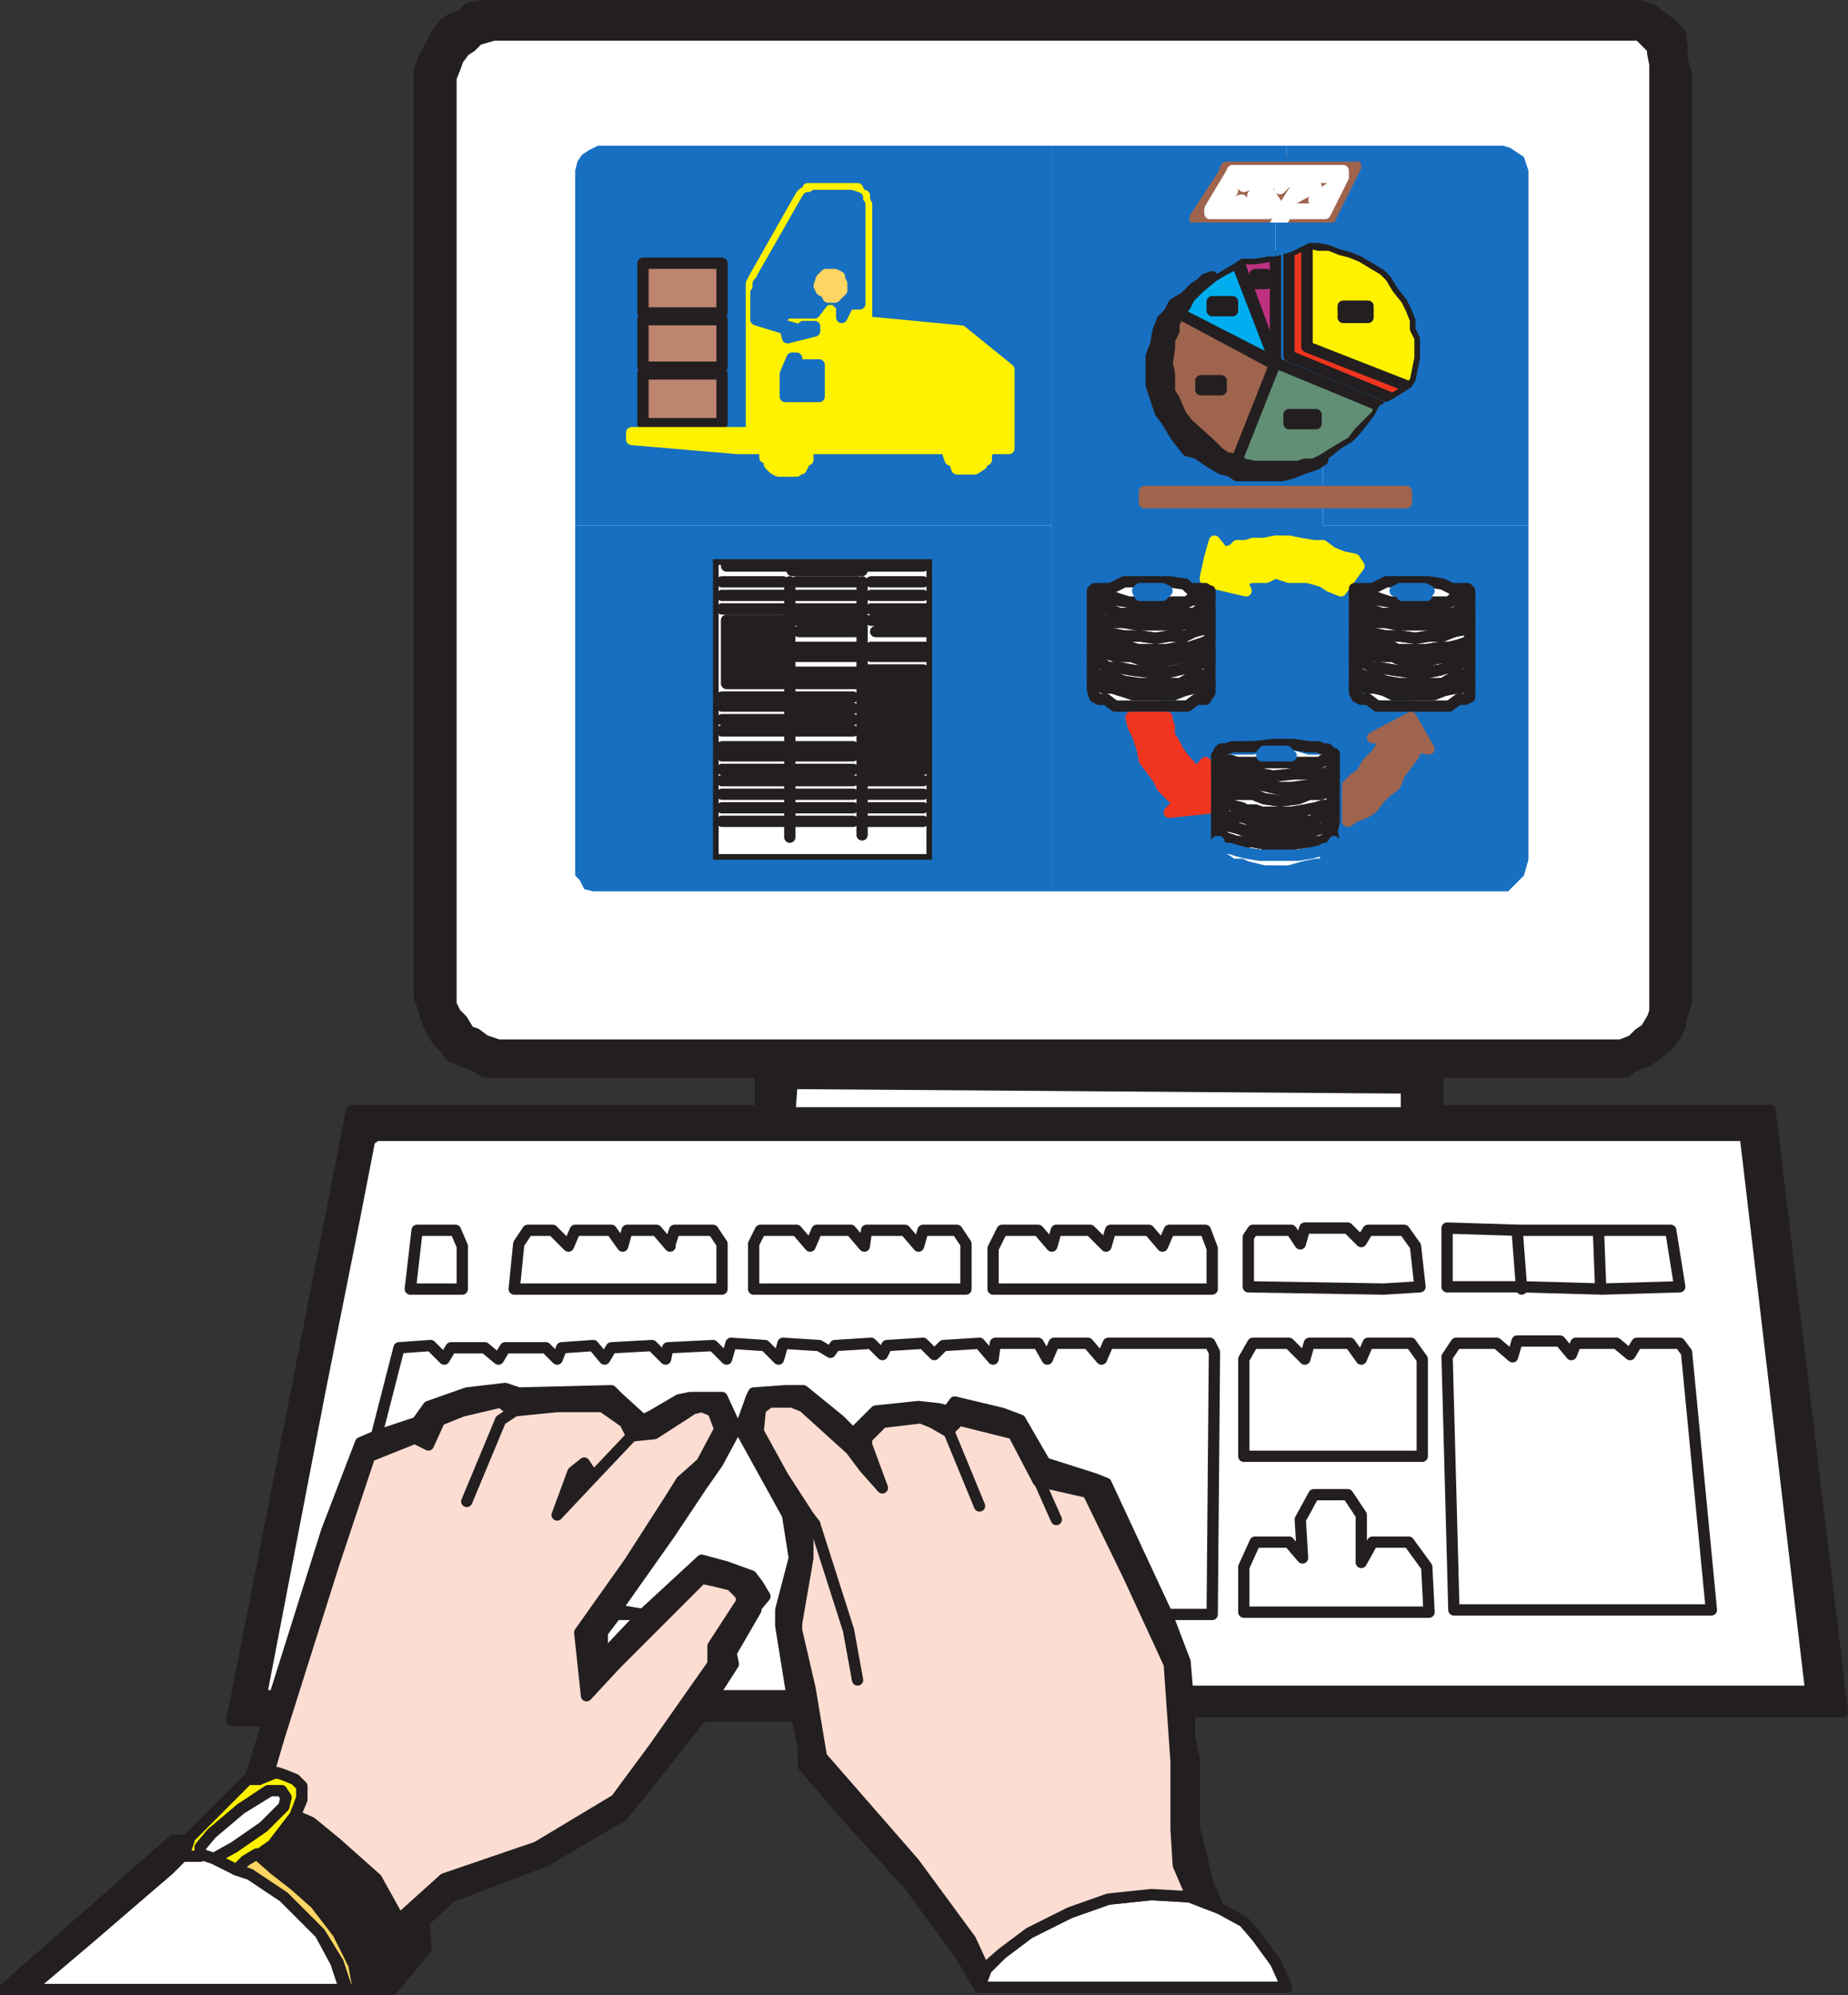 <svg xmlns="http://www.w3.org/2000/svg" width="613.6" height="662.25"><rect width="100%" height="100%" fill="#333333" stroke="none"/><path fill="#fff" fill-rule="evenodd" d="m327.489 653.625 5.25-5.25 9-6.75 13.5-6.75 12.75-4.5 14.25-1.5 12.75.75 9.75 3.75 8.25 4.5 4.5 5.25 6 8.25 3.75 8.25h-102l2.25-6"/><path fill="none" stroke="#231f20" stroke-linecap="round" stroke-linejoin="round" stroke-miterlimit="10" stroke-width="3.75" d="m327.489 653.625 5.25-5.25 9-6.75 13.5-6.75 12.75-4.5 14.25-1.5 12.75.75 9.75 3.75 8.25 4.5 4.5 5.25 6 8.25 3.75 8.25h-102zm0 0"/><path fill="#fff" fill-rule="evenodd" d="M66.489 615.375h-5.25l-5.25 5.25-27 23.25-19.5 16.5h105l-3-9-5.25-9.75-12-12-11.25-7.5-4.5-1.5-7.5-3.75-4.5-1.5"/><path fill="none" stroke="#231f20" stroke-linecap="round" stroke-linejoin="round" stroke-miterlimit="10" stroke-width="3.75" d="M66.489 615.375h-5.25l-5.25 5.25-27 23.25-19.5 16.5h105l-3-9-5.25-9.75-12-12-11.25-7.5-4.5-1.5-7.5-3.75zm0 0"/><path fill="#231f20" fill-rule="evenodd" d="m132.489 636.375-7.5-12.75-12.75-12-9-6.75-5.25-2.25-7.5 9-5.25 3.75 6 5.25 6.75 5.25 6.75 6 7.5 9.75 5.25 10.5.75 8.25h6.75l7.5-9 3-7.5-3-7.5"/><path fill="none" stroke="#231f20" stroke-linecap="round" stroke-linejoin="round" stroke-miterlimit="10" stroke-width="3.75" d="m132.489 636.375-7.5-12.75-12.75-12-9-6.75-5.25-2.25-7.5 9-5.25 3.75 6 5.25 6.75 5.25 6.75 6 7.5 9.75 5.25 10.5.75 8.25h6.75l7.5-9 3-7.5zm0 0"/><path fill="#fff200" fill-rule="evenodd" d="m78.489 620.625-7.5-3.75 6.75-3.75 9.75-6.75 6.75-6.75v-3l-.75-2.25h-4.5l-9 6-9.75 8.25-3.75 4.5v3h-6l1.5-5.25 20.25-20.25h3.75l3-1.5 3-.75 2.25.75 3.75 1.5 2.25 2.25v3.75l-2.25 6-7.5 9.75-5.25 3.75-6.75 4.5"/><path fill="none" stroke="#231f20" stroke-linecap="round" stroke-linejoin="round" stroke-miterlimit="10" stroke-width="3.75" d="m78.489 620.625-7.5-3.75 6.75-3.75 9.75-6.75 6.75-6.75v-3l-.75-2.25h-4.5l-9 6-9.75 8.25-3.75 4.5v3h-6l1.5-5.25 20.25-20.25h3.75l3-1.5 3-.75 2.25.75 3.75 1.5 2.25 2.25v3.75l-2.25 6-7.5 9.75-5.25 3.75zm0 0"/><path fill="#231f20" fill-rule="evenodd" d="M62.739 610.875h-5.25l-56.25 49.5h8.25l18.75-16.5 27.75-23.25 5.25-5.25 1.5-4.5"/><path fill="none" stroke="#231f20" stroke-linecap="round" stroke-linejoin="round" stroke-miterlimit="10" stroke-width="3.75" d="M62.739 610.875h-5.25l-56.25 49.5h8.25l18.75-16.5 27.75-23.25 5.25-5.25zm0 0"/><path fill="#231f20" fill-rule="evenodd" d="M88.989 571.125h-12l39.75-202.5h135.75l9.75.75h204l11.25-.75h110.25l24 199.5h-216.75l-.75-7.5v1.5h207l-21.75-185.25h-454.5l-2.25 1.5-5.25 27-11.25 56.25-19.5 101.25h4.5l-2.25 8.25"/><path fill="none" stroke="#231f20" stroke-linecap="round" stroke-linejoin="round" stroke-miterlimit="10" stroke-width="3.75" d="M88.989 571.125h-12l39.75-202.5h135.75l9.75.75h204l11.25-.75h110.25l24 199.5h-216.75l-.75-7.5v1.5h207l-21.75-185.25h-454.5l-2.25 1.5-5.25 27-11.25 56.25-19.5 101.25h4.5zm0 0"/><path fill="#231f20" fill-rule="evenodd" d="M252.489 368.625v-12.75h-91.5l-3.75-2.25-7.5-3-2.25-3-2.25-2.25-2.25-3.75-1.5-3.75-.75-3-1.5-3.75v-307.5l1.5-4.5 2.25-3.75 2.25-4.5 2.25-3 2.25-1.5 3.75-1.5 2.25-2.25 5.25-.75h383.25l4.5 1.5 6 4.5 3 3 .75 4.5v4.5l1.5 4.5v308.25l-13.5 9 2.25-3.75.75-2.25V21.375l-.75-3.75v-1.5l-4.5-4.5h-380.25l-4.5 1.5-3 2.25-2.25.75-1.5 3.75-1.5 2.25-1.5 3.75v307.5l1.5 3 2.25 2.25 2.25 3.75 6 3 4.5 1.5h372l3.75-1.5 2.25-1.5 2.25-2.25 13.5-9-1.5 4.5-.75 3.75-1.5 3-2.25 3-3.75 3-3 2.25-4.5 1.5-3 2.25h-62.25v12.75l-10.5.75v-8.25l-204-1.5-.75 9.75-9.75-.75"/><path fill="none" stroke="#231f20" stroke-linecap="round" stroke-linejoin="round" stroke-miterlimit="10" stroke-width="3.75" d="M252.489 368.625v-12.75h-91.5l-3.75-2.25-7.5-3-2.25-3-2.25-2.25-2.25-3.75-1.5-3.75-.75-3-1.5-3.75v-307.5l1.5-4.5 2.25-3.75 2.25-4.5 2.25-3 2.25-1.5 3.75-1.5 2.25-2.25 5.25-.75h383.25l4.5 1.5 6 4.5 3 3 .75 4.5v4.5l1.5 4.5v308.25l-13.5 9 2.25-3.75.75-2.25V21.375l-.75-3.75v-1.5l-4.5-4.5h-380.25l-4.5 1.5-3 2.25-2.25.75-1.5 3.75-1.5 2.25-1.5 3.75v307.5l1.5 3 2.25 2.25 2.25 3.75 6 3 4.5 1.5h372l3.75-1.5 2.25-1.5 2.25-2.25 13.5-9-1.5 4.5-.75 3.75-1.5 3-2.25 3-3.75 3-3 2.25-4.5 1.5-3 2.25h-62.25v12.75l-10.5.75v-8.25l-204-1.5-.75 9.75zm0 0"/><path fill="#231f20" fill-rule="evenodd" d="m326.739 653.625-4.5-9.75-18.75-26.25-30.75-34.5-3.75-22.5-4.5-20.25v-1.5l3.75-21.75v-9l2.25-2.25-2.25-3-8.25-12.75-8.25-15.75.75-6.75 3-2.25 7.5-.75 3.75 2.25 15.75 14.25 4.5 6 6 6.75-5.25-14.25v-3l5.25-5.25 12.75-.75 3.75.75 5.25 3 3.75-3 18 4.5 8.25 15 16.5 4.5 13.5 27.75 12.75 29.25 3 32.25v22.5l.75 12 4.5 10.5h-.75l9.75 3.75-3.75-8.25-2.25-9.75-2.25-9v-22.5l-1.5-7.5v-8.25l-.75-7.5-.75-9-6.75-15.75-20.25-43.5-3-1.5-16.5-5.25-9-14.25-5.25-3-15.75-3-2.25 3-3-.75-6.75-.75-14.25 1.5-7.5 7.5-4.5-4.5-12-9.75h-6l-10.5.75-.75 1.5-4.5 10.5 16.5 28.5 2.25 14.25-4.5 18v4.5l3.75 23.25 1.5 6.75 2.25 10.5v6l13.5 15.75 21.75 24 16.5 22.5 6.75 11.25 1.5-6"/><path fill="none" stroke="#231f20" stroke-linecap="round" stroke-linejoin="round" stroke-miterlimit="10" stroke-width="3.75" d="m326.739 653.625-4.5-9.75-18.75-26.25-30.75-34.5-3.75-22.5-4.5-20.25v-1.5l3.75-21.75v-9l2.25-2.25-2.25-3-8.25-12.75-8.25-15.75.75-6.75 3-2.25 7.5-.75 3.75 2.25 15.75 14.25 4.5 6 6 6.75-5.25-14.25v-3l5.25-5.25 12.75-.75 3.75.75 5.25 3 3.75-3 18 4.5 8.25 15 16.5 4.5 13.5 27.75 12.75 29.25 3 32.25v22.5l.75 12 4.5 10.5h-.75l9.75 3.75-3.75-8.25-2.25-9.75-2.25-9v-22.5l-1.5-7.5v-8.25l-.75-7.5-.75-9-6.75-15.75-20.25-43.5-3-1.5-16.5-5.25-9-14.25-5.25-3-15.75-3-2.25 3-3-.75-6.75-.75-14.25 1.5-7.5 7.5-4.5-4.5-12-9.75h-6l-10.5.75-.75 1.5-4.5 10.5 16.5 28.5 2.25 14.25-4.5 18v4.5l3.75 23.25 1.5 6.75 2.25 10.5v6l13.5 15.75 21.75 24 16.5 22.5 6.75 11.25zm0 0"/><path fill="#231f20" fill-rule="evenodd" d="M124.989 660.375h5.25l11.25-13.5-.75-9 9-8.25 31.5-12 25.5-15 9.75-12 16.5-21 4.5-7.5-.75.75 6.75-10.5-.75-3.75 8.25-13.5h-.75l3.75-5.25-2.25-3.75-2.25-3-8.25-3-8.25-2.25-19.5 18-13.5 14.25v-7.5l4.5-7.5 18-26.25 10.5-15.75 5.25-7.5 5.25-9.75 1.5-1.5-5.25-10.5h-10.5l-3.75.75-9 5.25-3 1.5-8.25-7.5-2.25-2.25-30 .75-5.25-1.5-12.75 1.5-12.75 4.5-3.75 5.25-13.5 4.5-5.25 2.25-10.5 29.25-18 54.75-2.25 8.25-6 19.5h3l3.75-1.5 3-12.75 18-57 12.75-36 15-6 3.75 1.5 3.75-7.5 7.5-3 12.75-3 4.5 3h-.75l15-1.5h15l7.5 5.25 2.25 3.75h6.75l11.25-7.5 2.25-.75 3-.75 3.75 1.5 2.25 6-6 11.25-6.75 6-3.75 5.25-13.5 21.75-16.5 23.25 2.25 21 9.75-10.5 12-12.75 16.5-15.75 3.75.75 6 1.5 3 3 .75 2.25-9.75 15v6l-20.25 27.75-12 16.5-26.25 16.5-30.75 10.5-15 13.5 3 6.75-3 7.5-7.5 9"/><path fill="none" stroke="#231f20" stroke-linecap="round" stroke-linejoin="round" stroke-miterlimit="10" stroke-width="3.75" d="M124.989 660.375h5.25l11.25-13.5-.75-9 9-8.25 31.5-12 25.5-15 9.75-12 16.5-21 4.5-7.5-.75.75 6.75-10.5-.75-3.75 8.25-13.5h-.75l3.75-5.25-2.25-3.75-2.25-3-8.25-3-8.25-2.25-19.5 18-13.5 14.25v-7.5l4.5-7.5 18-26.25 10.5-15.75 5.25-7.5 5.25-9.75 1.5-1.5-5.25-10.5h-10.5l-3.75.75-9 5.25-3 1.5-8.25-7.5-2.25-2.25-30 .75-5.25-1.5-12.75 1.5-12.75 4.5-3.75 5.25-13.5 4.5-5.25 2.25-10.5 29.25-18 54.75-2.25 8.25-6 19.5h3l3.75-1.5 3-12.75 18-57 12.75-36 15-6 3.75 1.5 3.75-7.5 7.5-3 12.75-3 4.5 3h-.75l15-1.5h15l7.5 5.25 2.25 3.75h6.75l11.25-7.5 2.25-.75 3-.75 3.75 1.5 2.25 6-6 11.25-6.75 6-3.75 5.25-13.5 21.75-16.5 23.25 2.25 21 9.75-10.5 12-12.75 16.5-15.75 3.75.75 6 1.5 3 3 .75 2.25-9.75 15v6l-20.25 27.75-12 16.5-26.25 16.5-30.75 10.5-15 13.5 3 6.75-3 7.5zm0 0"/><path fill="#231f20" fill-rule="evenodd" d="m262.989 562.125 1.5 7.5h-32.25l5.25-7.5h25.5"/><path fill="none" stroke="#231f20" stroke-linecap="round" stroke-linejoin="round" stroke-miterlimit="10" stroke-width="3.75" d="m262.989 562.125 1.5 7.5h-32.25l5.25-7.5zm0 0"/><path fill="#fdd562" fill-rule="evenodd" d="m115.239 660.375-3-9-6-9.75-12-12-11.25-7.5-4.5-1.5 3-3 3.75-2.25 6 5.25 6.75 5.25 6.75 6 7.5 9.75 5.25 10.5 1.5 8.25h-3.75"/><path fill="none" stroke="#231f20" stroke-linecap="round" stroke-linejoin="round" stroke-miterlimit="10" stroke-width="3.75" d="m115.239 660.375-3-9-6-9.75-12-12-11.25-7.5-4.5-1.5 3-3 3.75-2.25 6 5.25 6.75 5.25 6.75 6 7.5 9.75 5.25 10.5 1.5 8.25zm0 0"/><path fill="#fff" fill-rule="evenodd" d="m70.989 616.875 6.75-3.75 9.75-6.75 6.75-6.75.75-3-1.5-2.25h-3.75l-9.75 6-9.75 8.25-3.75 4.5v2.25l4.5 1.5"/><path fill="none" stroke="#231f20" stroke-linecap="round" stroke-linejoin="round" stroke-miterlimit="10" stroke-width="3.75" d="m70.989 616.875 6.75-3.75 9.75-6.75 6.75-6.75.75-3-1.5-2.25h-3.75l-9.75 6-9.75 8.25-3.75 4.5v2.25zm0 0"/><path fill="#fdddd2" fill-rule="evenodd" d="m395.739 629.625-4.5-10.5-.75-12v-22.5l-2.25-32.25-13.5-29.25-13.5-27.75-16.5-3.75-8.25-15.75-18-4.5-3.75 3.75-5.25-3-3.75-1.5-12.75 1.5-5.25 5.25v2.25l5.25 14.25-6-6.75-4.5-6-15.75-14.25-3.75-1.5h-7.5l-3 2.25-.75 7.5 8.25 15 8.25 12.75 2.25 3-2.25 2.25v9l-3.75 21.75v2.25l4.5 19.5 3.75 22.5 30.75 35.25 18.75 25.5 4.5 9.75 6-5.25 9-6.75 13.5-6.75 12.75-4.5 14.25-1.5 13.5.75"/><path fill="none" stroke="#231f20" stroke-linecap="round" stroke-linejoin="round" stroke-miterlimit="10" stroke-width="3.75" d="m395.739 629.625-4.5-10.5-.75-12v-22.5l-2.25-32.25-13.5-29.25-13.5-27.75-16.5-3.75-8.25-15.75-18-4.5-3.75 3.75-5.25-3-3.75-1.5-12.75 1.5-5.25 5.25v2.25l5.25 14.25-6-6.75-4.5-6-15.75-14.25-3.75-1.5h-7.5l-3 2.25-.75 7.5 8.25 15 8.25 12.75 2.25 3-2.25 2.25v9l-3.75 21.75v2.25l4.5 19.5 3.75 22.5 30.75 35.25 18.75 25.5 4.5 9.75 6-5.25 9-6.75 13.5-6.75 12.75-4.5 14.25-1.5zm0 0"/><path fill="#fdddd2" fill-rule="evenodd" d="m132.489 637.125 15-13.5 30.75-10.5 26.25-15.75 12.75-17.25 19.5-27.75v-6l9.75-15-.75-2.25-3-3-6-1.5-3.75-.75-28.5 28.5-9.75 10.5-2.25-21 16.5-23.25 13.5-21 3.75-6 6.75-6 6-11.25-2.25-6-3.75-1.5-3 .75-2.25 1.5-10.5 6.75-7.5.75-2.25-4.5-7.5-5.25h-15l-15 1.5-3.75-3-12.75 3-7.5 3-3.75 8.25-4.5-2.25-15 6-12 36-18 57-3.75 12.75 3-.75 2.25.75 3.75 1.5 2.25 2.25v4.5l-2.25 5.25 5.25 2.25 8.25 6.75 13.5 12 7.5 13.5"/><path fill="none" stroke="#231f20" stroke-linecap="round" stroke-linejoin="round" stroke-miterlimit="10" stroke-width="3.75" d="m132.489 637.125 15-13.5 30.75-10.5 26.25-15.75 12.75-17.25 19.5-27.75v-6l9.75-15-.75-2.25-3-3-6-1.5-3.75-.75-28.5 28.5-9.75 10.5-2.25-21 16.5-23.25 13.5-21 3.75-6 6.75-6 6-11.25-2.25-6-3.75-1.5-3 .75-2.25 1.5-10.5 6.75-7.5.75-2.25-4.5-7.5-5.25h-15l-15 1.5-3.75-3-12.75 3-7.5 3-3.75 8.25-4.5-2.25-15 6-12 36-18 57-3.75 12.75 3-.75 2.25.75 3.75 1.5 2.25 2.25v4.5l-2.25 5.25 5.25 2.25 8.25 6.75 13.5 12zm0 0"/><path fill="#fff" fill-rule="evenodd" d="m262.239 369.375.75-9.75 204 1.5v8.25h-204.75"/><path fill="none" stroke="#231f20" stroke-linecap="round" stroke-linejoin="round" stroke-miterlimit="10" stroke-width="3.75" d="m262.239 369.375.75-9.75 204 1.5v8.25zm0 0"/><path fill="#fff" fill-rule="evenodd" d="m544.239 343.125-2.25 2.25-3.75 1.5h-372.75l-4.5-1.5-3-2.25-2.25-.75-2.25-3.75-2.25-2.25-1.5-3v-307.5l1.5-3.75.75-2.25 2.25-3 2.25-1.5 2.25-2.25 5.25-1.5h380.25l4.5 4.5v1.5l.75 3.75v314.25l-.75 2.25-2.25 3.75-2.25 1.5"/><path fill="none" stroke="#231f20" stroke-linecap="round" stroke-linejoin="round" stroke-miterlimit="10" stroke-width="3.75" d="m544.239 343.125-2.25 2.25-3.75 1.5h-372.75l-4.5-1.5-3-2.25-2.25-.75-2.25-3.75-2.25-2.25-1.5-3v-307.5l1.5-3.75.75-2.25 2.25-3 2.25-1.5 2.25-2.25 5.25-1.5h380.25l4.5 4.5v1.5l.75 3.75v314.25l-.75 2.25-2.25 3.75zm0 0"/><path fill="#231f20" fill-rule="evenodd" d="m196.989 490.125-12 12.75 5.25-14.25 3.75-3 3 4.5"/><path fill="none" stroke="#231f20" stroke-linecap="round" stroke-linejoin="round" stroke-miterlimit="10" stroke-width="3.75" d="m196.989 490.125-12 12.75 5.25-14.25 3.75-3zm0 0"/><path fill="#fff" fill-rule="evenodd" d="m244.239 472.875-.75 3-5.25 9.75-6 7.5-10.5 15-17.25 26.25 9 1.5 19.5-18 8.25 2.25 8.25 3 2.25 3 2.25 3.75-3.75 4.5h9l4.5-18-2.25-13.5-15.75-28.5-1.5-1.5"/><path fill="none" stroke="#231f20" stroke-linecap="round" stroke-linejoin="round" stroke-miterlimit="10" stroke-width="3.75" d="m244.239 472.875-.75 3-5.25 9.75-6 7.5-10.5 15-17.25 26.25 9 1.5 19.5-18 8.25 2.25 8.25 3 2.25 3 2.25 3.75-3.75 4.5h9l4.5-18-2.25-13.5-15.75-28.5zm0 0"/><path fill="#fff" fill-rule="evenodd" d="m213.489 535.875-13.5 14.25v-8.25l4.5-6h9"/><path fill="none" stroke="#231f20" stroke-linecap="round" stroke-linejoin="round" stroke-miterlimit="10" stroke-width="3.75" d="m213.489 535.875-13.5 14.25v-8.25l4.5-6zm0 0"/><path fill="#fff" fill-rule="evenodd" d="M394.239 561.375h207l-21.75-184.5h-454.5l-2.25 1.5-5.25 27-11.25 56.25-19.5 101.25h4.5l17.25-54.75 11.25-29.25 5.25-2.25 13.5-4.5 3.75-5.25 12.75-4.5 12.75-1.5 5.25 1.5 30-.75 2.25 2.25 8.25 7.5 3-1.5 9-5.25 3.75-.75h10.5l4.5 9.75-.75 2.25-5.25 9.75-5.25 7.5-10.5 15.75-18 25.5 9 1.5 19.5-18 8.25 2.25 8.25 3 2.25 3 2.25 3.75-3.75 4.5h.75l-8.25 14.25.75 3.75-6.75 10.5h26.25l-3.75-23.25v-5.25l4.5-17.25-2.25-14.25-15.75-28.5 3.75-10.5.75-1.5 10.5-.75h6l12 9.75 4.5 4.5 7.5-7.5 14.25-1.5 6.75.75 3.75.75 1.5-3 15.75 3 6 3 8.25 14.25 16.5 5.25 3.75 1.5 20.25 43.5 6 15.75.75 9v.75"/><path fill="none" stroke="#231f20" stroke-linecap="round" stroke-linejoin="round" stroke-miterlimit="10" stroke-width="3.75" d="M394.239 561.375h207l-21.75-184.5h-454.5l-2.25 1.5-5.25 27-11.25 56.25-19.5 101.25h4.5l17.25-54.75 11.25-29.25 5.25-2.25 13.5-4.5 3.75-5.25 12.75-4.5 12.75-1.5 5.25 1.5 30-.75 2.25 2.25 8.25 7.5 3-1.5 9-5.25 3.75-.75h10.5l4.5 9.75-.75 2.25-5.25 9.75-5.25 7.5-10.5 15.75-18 25.5 9 1.5 19.5-18 8.25 2.25 8.25 3 2.25 3 2.25 3.75-3.75 4.5h.75l-8.25 14.25.75 3.75-6.75 10.5h26.25l-3.75-23.25v-5.25l4.5-17.25-2.25-14.25-15.75-28.5 3.75-10.5.75-1.5 10.5-.75h6l12 9.75 4.5 4.5 7.5-7.5 14.25-1.5 6.75.75 3.75.75 1.5-3 15.75 3 6 3 8.25 14.25 16.5 5.25 3.75 1.5 20.25 43.5 6 15.75.75 9zm0 0"/><path fill="#fff" fill-rule="evenodd" d="m124.989 476.625 13.5-4.5 3.75-5.25 12.75-4.5 12.75-1.5 4.5 1.5 30.75-.75 2.25 2.25 8.25 7.5 3-1.5 9-5.25 3.75-.75h10.5l4.5 9.75 1.5.75 3.75-10.5.75-1.5 10.5-.75h6l12 9.75 4.5 4.5 7.5-7.5 14.25-1.5 6.75.75 3 .75 2.25-3 15.75 3.75 6 2.25 8.25 14.25 16.5 5.25 3.75 1.5 20.25 43.5h15l.75-87-1.5-3h-33.75l-2.25 5.25-4.5-5.25h-11.25l-2.25 5.25-3-5.25h-14.25l-.75 5.25-4.5-5.25-12 .75-3 3-3.75-3.75-12 .75-1.5 3-3.75-3.75-12 .75-1.5 2.25-3.75-2.25-12-.75-1.5 5.25-4.5-4.5-11.25-.75-1.5 5.25-4.5-4.5-15 .75-.75 3.75-4.5-4.5-13.5.75-2.25 3.75-3.75-4.5-10.5.75-1.5 3.75-3.75-3.75h-13.5l-2.25 3.75-4.5-3.75h-11.25l-2.25 3.75-4.5-4.5-10.5.75-7.5 29.25"/><path fill="none" stroke="#231f20" stroke-linecap="round" stroke-linejoin="round" stroke-miterlimit="10" stroke-width="3.75" d="m124.989 476.625 13.5-4.5 3.75-5.25 12.75-4.5 12.75-1.5 4.5 1.5 30.75-.75 2.25 2.25 8.25 7.5 3-1.5 9-5.25 3.75-.75h10.5l4.5 9.75 1.5.75 3.75-10.5.75-1.5 10.5-.75h6l12 9.75 4.5 4.5 7.5-7.5 14.25-1.5 6.75.75 3 .75 2.25-3 15.75 3.75 6 2.25 8.25 14.25 16.5 5.25 3.75 1.5 20.25 43.5h15l.75-87-1.5-3h-33.75l-2.25 5.25-4.5-5.25h-11.25l-2.25 5.25-3-5.25h-14.25l-.75 5.25-4.5-5.25-12 .75-3 3-3.75-3.75-12 .75-1.5 3-3.75-3.75-12 .75-1.5 2.25-3.75-2.25-12-.75-1.5 5.25-4.5-4.5-11.25-.75-1.5 5.25-4.5-4.5-15 .75-.75 3.75-4.5-4.5-13.5.75-2.25 3.75-3.75-4.5-10.5.75-1.5 3.75-3.75-3.75h-13.5l-2.25 3.75-4.5-3.75h-11.25l-2.25 3.75-4.5-4.5-10.5.75zm0 0"/><path fill="#fff" fill-rule="evenodd" d="M412.989 483.375v-32.25l3-5.25h12l5.25 5.25 1.5-5.25h13.5l3.75 5.25 2.25-5.25h14.25l3.75 5.25v32.25h-59.25"/><path fill="none" stroke="#231f20" stroke-linecap="round" stroke-linejoin="round" stroke-miterlimit="10" stroke-width="3.75" d="M412.989 483.375v-32.25l3-5.25h12l5.25 5.25 1.5-5.25h13.5l3.75 5.25 2.25-5.25h14.25l3.75 5.25v32.25zm0 0"/><path fill="#fff" fill-rule="evenodd" d="M456.489 535.125h-43.5v-15l3.75-8.25h11.25l4.5 5.25-.75-12.75 4.5-8.25h11.25l4.5 6.75v15.75l3.75-6.75h12l6 8.25.75 15h-18"/><path fill="none" stroke="#231f20" stroke-linecap="round" stroke-linejoin="round" stroke-miterlimit="10" stroke-width="3.75" d="M456.489 535.125h-43.5v-15l3.75-8.25h11.25l4.5 5.25-.75-12.75 4.5-8.25h11.25l4.5 6.75v15.75l3.75-6.75h12l6 8.25.75 15zm0 0"/><path fill="#fff" fill-rule="evenodd" d="M568.239 534.375h-85.5l-2.25-84 3-4.5h13.5l5.25 4.5 1.5-5.25h14.25l3.75 4.5 1.5-3.75h13.5l4.5 3.75 2.25-3.75h14.25l2.25 3 8.25 85.5"/><path fill="none" stroke="#231f20" stroke-linecap="round" stroke-linejoin="round" stroke-miterlimit="10" stroke-width="3.75" d="M568.239 534.375h-85.5l-2.25-84 3-4.5h13.5l5.25 4.5 1.5-5.25h14.25l3.75 4.5 1.5-3.75h13.5l4.5 3.75 2.25-3.75h14.25l2.25 3zm-397.5-66-4.5 3-11.25 27m55.5-22.5-13.5 14.25m73.5 15.75 11.25 35.25 3 16.5m30-83.25 10.5 25.5m19.5-9 6 13.5"/><path fill="#fff" fill-rule="evenodd" d="M153.489 427.875v-14.25l-2.25-5.25h-12.75l-2.25 19.5h17.25"/><path fill="none" stroke="#231f20" stroke-linecap="round" stroke-linejoin="round" stroke-miterlimit="10" stroke-width="3.75" d="M153.489 427.875v-14.25l-2.25-5.25h-12.75l-2.25 19.5zm0 0"/><path fill="#fff" fill-rule="evenodd" d="m222.489 413.625-4.5-5.25h-9.75l-1.5 5.25-3.75-5.25h-12l-2.25 5.25-5.25-5.25h-8.25l-3 4.5-1.5 15h69v-15l-3-4.5h-12.75l-1.5 4.5v.75"/><path fill="none" stroke="#231f20" stroke-linecap="round" stroke-linejoin="round" stroke-miterlimit="10" stroke-width="3.75" d="m222.489 413.625-4.5-5.25h-9.75l-1.5 5.25-3.75-5.25h-12l-2.25 5.25-5.25-5.25h-8.25l-3 4.5-1.5 15h69v-15l-3-4.5h-12.75l-1.5 4.5zm0 0"/><path fill="#fff" fill-rule="evenodd" d="M320.739 427.875v-15l-3-4.5h-11.25l-1.5 5.25-4.5-5.25h-12.75l-.75 5.25-4.5-5.25h-11.25l-2.25 5.25-4.5-5.25h-12l-2.25 4.5v15h70.5"/><path fill="none" stroke="#231f20" stroke-linecap="round" stroke-linejoin="round" stroke-miterlimit="10" stroke-width="3.75" d="M320.739 427.875v-15l-3-4.5h-11.25l-1.5 5.25-4.5-5.25h-12.75l-.75 5.25-4.5-5.25h-11.25l-2.25 5.25-4.5-5.25h-12l-2.25 4.5v15zm0 0"/><path fill="#fff" fill-rule="evenodd" d="M388.239 427.875h-58.5v-13.5l3-6h12l4.5 5.25 1.5-5.25h11.25l5.25 5.25 1.5-5.25h12.75l4.5 5.25 2.25-5.25h12l2.25 6v13.5h-14.25"/><path fill="none" stroke="#231f20" stroke-linecap="round" stroke-linejoin="round" stroke-miterlimit="10" stroke-width="3.75" d="M388.239 427.875h-58.5v-13.5l3-6h12l4.5 5.25 1.5-5.25h11.25l5.25 5.25 1.5-5.25h12.75l4.5 5.25 2.25-5.25h12l2.25 6v13.5zm0 0"/><path fill="#fff" fill-rule="evenodd" d="m459.489 427.875-45-.75v-16.5l1.5-2.25h12.75l3 4.5 1.5-5.25h14.25l4.5 4.5 2.25-3.75h12l3.75 5.25 1.5 13.5-12 .75"/><path fill="none" stroke="#231f20" stroke-linecap="round" stroke-linejoin="round" stroke-miterlimit="10" stroke-width="3.75" d="m459.489 427.875-45-.75v-16.5l1.5-2.25h12.75l3 4.5 1.5-5.25h14.25l4.5 4.5 2.25-3.75h12l3.75 5.25 1.5 13.5zm0 0"/><path fill="#fff" fill-rule="evenodd" d="M504.489 408.375h50.25l3 18.75-25.5.75-27-.75h-24.75v-19.5l24 .75"/><path fill="none" stroke="#231f20" stroke-linecap="round" stroke-linejoin="round" stroke-miterlimit="10" stroke-width="3.75" d="M504.489 408.375h50.25l3 18.75-25.5.75-27-.75h-24.75v-19.5zm.75 19.5-1.5-19.5m27.75 19.5-.75-19.5"/><path fill="#fff" fill-rule="evenodd" d="M236.739 285.375v-99.75h72.75v99.75h-72.75"/><path fill="none" stroke="#231f20" stroke-linecap="round" stroke-linejoin="round" stroke-miterlimit="10" stroke-width="3.75" d="M236.739 285.375v-99.75h72.75v99.75zm0 0"/><path fill="#231f20" fill-rule="evenodd" d="M286.239 187.875h-23.25v1.5h23.25v-1.5"/><path fill="none" stroke="#231f20" stroke-linecap="round" stroke-linejoin="round" stroke-miterlimit="10" stroke-width="3.75" d="M286.239 187.875h-23.25v1.5h23.25zm0 0"/><path fill="#231f20" fill-rule="evenodd" d="M241.239 226.875v-21h18.75v21h-18.75"/><path fill="none" stroke="#231f20" stroke-linecap="round" stroke-linejoin="round" stroke-miterlimit="10" stroke-width="3.75" d="M241.239 226.875v-21h18.75v21zm0 0"/><path fill="#231f20" fill-rule="evenodd" d="M287.739 252.375v-30h18.75v30h-18.75"/><path fill="none" stroke="#231f20" stroke-linecap="round" stroke-linejoin="round" stroke-miterlimit="10" stroke-width="3.75" d="M287.739 252.375v-30h18.75v30zm-48-4.5h20.25m3.75-12.75h19.5m-43.5-42h20.25m-20.25 4.5h20.25m-20.25 4.5h20.25m-20.25 29.25h20.25m-20.25 3h20.25m-20.25 4.5h20.25m-20.25 3.75h20.25m-20.25 8.25h20.25m-20.25 4.5h20.25m-20.25 3.75h20.25m-20.25 4.5h20.25m-20.25 4.5h20.25m-20.25 4.5h20.25m4.5-79.5h20.25m4.5 0h17.25m-42 4.5h20.25m4.5 0h17.25m-42 4.5h20.25m4.5 0h18.75m-43.5 3.75h21m3.75 0h18.75m-42.75 3.75h20.25m5.25 0h17.25m-43.5 5.25h21m3.75 0h18.75m-43.5 3h20.25m4.5 0h18.75m-43.5 5.25h20.25m-20.25 3.75h20.25m-21 4.5h19.5m-19.5 7.5h19.5m-19.5 3.75h19.5m-19.5 5.25h19.5m-19.5 3h19.5m-19.5 4.5h19.5m4.5 0h18.75m-42.75 3.75h19.5m4.5 0h18.75m-42.75 4.5h19.5m4.5 0h18.75m-42.75 4.5h19.5m4.5 0h18.75m-42.75 4.5h19.5m4.5 0h18.75m-44.25-79.5v84.75m24-84.75v84m-45-89.25h21.75m23.25 0h20.25"/><path fill="#9e644e" fill-rule="evenodd" d="m422.739 58.875-3.75 3.75-3 2.25.75 2.25-.75 2.25-3.75-3.75-3 1.5-6.75 2.25 3-4.5 3.75-1.5-2.25-2.25 2.25-2.25 3.75 3 9.75-3"/><path fill="none" stroke="#9e644e" stroke-linecap="round" stroke-linejoin="round" stroke-miterlimit="10" stroke-width="3.75" d="m422.739 58.875-3.75 3.75-3 2.25.75 2.25-.75 2.25-3.75-3.75-3 1.5-6.75 2.25 3-4.5 3.75-1.5-2.25-2.25 2.25-2.25 3.75 3zm0 0"/><path fill="#9e644e" fill-rule="evenodd" d="m406.989 53.625-1.5.75-.75 2.25-9.75 15.75v1.5l.75.75h27.75l1.5-3.75 7.5-12h-3.75l-3.75 3.75-1.5-3.75-3 3.75 3 4.5-2.25 3.75h-19.5v-.75l6.75-12 .75-.75h36.75v1.5l-6 12h-12.75l-2.25 3.75h16.5l1.5-.75 9-18v-1.5l-.75-.75h-44.25"/><path fill="none" stroke="#9e644e" stroke-linecap="round" stroke-linejoin="round" stroke-miterlimit="10" stroke-width="3.75" d="m406.989 53.625-1.5.75-.75 2.25-9.75 15.75v1.5l.75.75h27.75l1.5-3.75 7.5-12h-3.75l-3.75 3.75-1.5-3.75-3 3.75 3 4.5-2.25 3.75h-19.5v-.75l6.75-12 .75-.75h36.75v1.5l-6 12h-12.75l-2.25 3.75h16.5l1.5-.75 9-18v-1.5l-.75-.75zm0 0"/><path fill="#9e644e" fill-rule="evenodd" d="m445.239 58.875-3 3-6 3.75h3.75l-.75 3.75h-12l1.5-3.75 8.25-3.75h-5.25l2.25-3h11.25"/><path fill="none" stroke="#9e644e" stroke-linecap="round" stroke-linejoin="round" stroke-miterlimit="10" stroke-width="3.75" d="m445.239 58.875-3 3-6 3.75h3.75l-.75 3.75h-12l1.5-3.75 8.25-3.75h-5.25l2.25-3zm0 0"/><path fill="#fff" fill-rule="evenodd" d="m423.489 74.625 1.5-3.75 7.5-12h-3.75l-3.75 3.75-1.5-3.75-3 3.75 3 4.5-2.25 3.75h-5.25v-1.5l.75-2.25-.75-2.25 3-2.25 3.75-3.75-9.75 3-3.75-3-2.25 2.25 2.25 2.25-3.75 1.5-3 4.5 9.75-3 3.75 3v1.5h-14.25v-1.5l6.75-11.25.75-1.5h36.75v2.25l-6 12h-12.75v-1.5h12l.75-3h-3.75l6-4.5 3-3h-11.25l-2.25 3h5.25l-8.25 4.5-1.5 3v1.5l-2.25 3.75h-1.5"/><path fill="none" stroke="#fff" stroke-linecap="round" stroke-linejoin="round" stroke-miterlimit="10" stroke-width="3.75" d="m423.489 74.625 1.5-3.75 7.5-12h-3.75l-3.75 3.75-1.5-3.75-3 3.75 3 4.5-2.25 3.75h-5.25v-1.5l.75-2.25-.75-2.25 3-2.25 3.75-3.75-9.75 3-3.75-3-2.25 2.25 2.25 2.25-3.75 1.5-3 4.5 9.75-3 3.75 3v1.5h-14.25v-1.5l6.75-11.25.75-1.5h36.75v2.25l-6 12h-12.75v-1.5h12l.75-3h-3.75l6-4.5 3-3h-11.25l-2.25 3h5.25l-8.25 4.5-1.5 3v1.5l-2.25 3.75zm0 0"/><path fill="#176fc1" fill-rule="evenodd" d="m457.989 134.625-34.5-14.25v-35.25l4.5-1.5v34.5l34.5 14.25-4.5 2.25"/><path fill="none" stroke="#176fc1" stroke-linecap="round" stroke-linejoin="round" stroke-miterlimit="10" stroke-width="3.75" d="m457.989 134.625-34.5-14.25v-35.25l4.5-1.5v34.5l34.5 14.25zm0 0"/><path fill="#f0351f" fill-rule="evenodd" d="m468.489 128.625-6 3.75-34.5-14.25v-34.5l6-3v34.5l34.5 13.5"/><path fill="none" stroke="#231f20" stroke-linecap="round" stroke-linejoin="round" stroke-miterlimit="10" stroke-width="3.75" d="m468.489 128.625-6 3.75-34.5-14.25v-34.5l6-3v34.5zm0 0"/><path fill="#fff200" fill-rule="evenodd" d="m468.489 128.625 1.5-2.25 1.5-7.5v-6.75l-1.5-3v-3l-1.5-3.75-1.5-3-3-3.75-2.25-3.75-2.25-2.25-7.5-4.5-3.75-1.5-3-.75-3.75-1.5h-3.75l-3-.75-.75.75v33.75l34.5 13.5"/><path fill="none" stroke="#231f20" stroke-linecap="round" stroke-linejoin="round" stroke-miterlimit="10" stroke-width="3.75" d="m468.489 128.625 1.5-2.25 1.5-7.5v-6.75l-1.5-3v-3l-1.5-3.75-1.5-3-3-3.75-2.25-3.75-2.25-2.25-7.5-4.5-3.75-1.5-3-.75-3.75-1.5h-3.75l-3-.75-.75.75v33.75zm0 0"/><path fill="#be3181" fill-rule="evenodd" d="M412.239 85.875h4.5l4.5-.75h2.25v35.25l-12-33 .75-1.5"/><path fill="none" stroke="#231f20" stroke-linecap="round" stroke-linejoin="round" stroke-miterlimit="10" stroke-width="3.75" d="M412.239 85.875h4.5l4.5-.75h2.25v35.25l-12-33zm0 0"/><path fill="#00adef" fill-rule="evenodd" d="m410.739 87.375-4.5 2.25-3.75 2.25-4.5 3.75-3 3-2.25 3-1.5 2.25 32.25 16.5-12.75-33"/><path fill="none" stroke="#231f20" stroke-linecap="round" stroke-linejoin="round" stroke-miterlimit="10" stroke-width="3.75" d="m410.739 87.375-4.5 2.25-3.75 2.25-4.5 3.75-3 3-2.25 3-1.5 2.25 32.25 16.5zm0 0"/><path fill="#9e644e" fill-rule="evenodd" d="m391.239 103.875 32.25 17.25-12.75 31.5-3.75-.75-2.25-1.5-3-3-7.5-6.75-2.25-3-2.25-5.25-1.5-2.25v-6l-.75-3.75.75-4.5v-3l1.5-3v-2.25l1.5-3.75"/><path fill="none" stroke="#231f20" stroke-linecap="round" stroke-linejoin="round" stroke-miterlimit="10" stroke-width="3.75" d="m391.239 103.875 32.25 17.25-12.75 31.5-3.75-.75-2.25-1.5-3-3-7.5-6.75-2.25-3-2.25-5.25-1.5-2.25v-6l-.75-3.75.75-4.5v-3l1.5-3v-2.25zm0 0"/><path fill="#618f75" fill-rule="evenodd" d="m439.239 152.625 2.25-1.5 7.5-4.5 2.25-3 6-6 .75-3-34.5-14.25-12.75 32.25 2.25 1.5 3.75.75h14.25l2.25-.75h3l3-1.5"/><path fill="none" stroke="#231f20" stroke-linecap="round" stroke-linejoin="round" stroke-miterlimit="10" stroke-width="3.75" d="m439.239 152.625 2.25-1.5 7.5-4.5 2.25-3 6-6 .75-3-34.5-14.25-12.75 32.25 2.25 1.5 3.75.75h14.25l2.25-.75h3zm0 0"/><path fill="#176fc1" fill-rule="evenodd" d="M427.239 48.375v5.25h24l.75.75v1.5l-9 18h-19.5v11.25l5.25-1.5 6-3h3l3.75.75 3.75 1.5 3 .75 3.75 1.5 7.5 4.5 2.25 2.25 2.25 3.75 3 3.75 1.5 3 1.5 3.75v3l1.5 3v6.75l-1.5 7.5-1.5 2.25-6 3.75-4.5 2.25-1.5 3-2.25 3-3 3.75-2.25 2.25-3.75 2.25-3.75 3-2.25.75v10.5h27.75v3.75h-27.75v7.5h68.25V56.625l-1.5-4.5-4.5-3-2.25-.75h-72"/><path fill="#176fc1" fill-rule="evenodd" d="M439.239 174.375v-7.5h-59.25v-3.75h59.25v-10.5l-2.25 1.5-11.25 3.75h-15l-2.25-1.5-3-.75-3.75-2.25-4.5-3-3-1.5-3-3-1.5-2.25-2.25-3.75-2.25-3-3-9v-9.75l1.5-3.75.75-4.5 1.5-3.75 2.25-2.25 1.5-3 3-2.25 3.75-3 2.25-1.5 1.5-1.5 2.25-.75 7.5-4.5 2.25-1.5h4.5l4.5-.75h2.25v-11.25h-28.5v-2.25l9.75-15 .75-2.25 1.5-.75h20.25v-5.25h-78v126h90m29.25 63 6 11.25-3.75-.75-1.5 3-4.5 6-1.5 3.75-3 2.25-2.25 2.25-2.25 3-3 .75-3 2.25-2.25 1.5v-12h-5.25v24.75h-2.25l-1.5 1.5h-2.25l-3 .75-5.25 1.5h-8.25l-6-1.5-1.5-.75-3-.75-2.25-.75h-1.5l-1.5-2.25v-15h-2.25l-13.5 1.5 3-3-3.75-3-1.5-2.25-1.5-3-4.5-6-1.5-3.75-.75-4.5-1.5-3-.75-3h11.25l-.75-3.75h-15.75l-3-2.25h-2.25l-1.5-.75-.75-2.25v-33l.75-.75h5.25l4.5-2.25h14.25l5.25.75 2.25 1.5 5.25-3v-.75l1.5-7.5 1.5-4.5 3 3.75 4.5-2.25h3l2.25-.75h3.75l3.75-.75v-5.25h-74.25v121.5h151.5l5.25-5.25 1.5-5.25v-111h-84v5.25h4.5l7.5 1.5h3l3.75 2.25 3.75.75 3.75 1.5.75 2.25-5.25 8.25h4.5v-.75h6l3.75-2.25h15l4.5.75 3 1.5h5.25v36l-1.5.75h-1.5l-3 2.25h-12l-.75 3"/><path fill="#176fc1" fill-rule="evenodd" d="m468.489 238.125.75-3.75h-12l-3-1.5-2.25-.75-.75-.75-1.5-.75v-34.5h-4.5l-3.75-1.5-2.25-1.5-2.25-.75-3-.75h-5.25l-5.25-1.5-3 1.5h-3.75l-4.5.75 2.25 3.75-12.75-3-1.5-.75-5.25 2.25h3l1.5.75h.75l.75.75h.75v34.5l-1.5 1.5-1.5.75h-1.5l-3 1.5h-8.25l1.5 3.75v.75l.75 3v2.25l1.5 2.25 2.25 3 1.5 3.75 3.75 3.75 3-3 2.25 14.25h1.5v-17.25l.75-.75v-.75l1.5-.75h9.75l6.75-1.5h6.75l5.25 1.5h6l1.5 1.5h.75v10.5h4.5l2.25-2.25 2.25-1.5 2.25-3 3-3.75 2.25-3.75.75-1.5h-4.5l12.75-6.75"/><path fill="none" stroke="#176fc1" stroke-linecap="round" stroke-linejoin="round" stroke-miterlimit="10" stroke-width="3.75" d="m468.489 238.125.75-3.75h-12l-3-1.5-2.25-.75-.75-.75-1.5-.75v-34.5h-4.5l-3.75-1.5-2.25-1.5-2.25-.75-3-.75h-5.25l-5.25-1.5-3 1.5h-3.75l-4.5.75 2.25 3.75-12.75-3-1.5-.75-5.25 2.25h3l1.5.75h.75l.75.75h.75v34.5l-1.5 1.5-1.5.75h-1.5l-3 1.5h-8.25l1.5 3.75v.75l.75 3v2.25l1.5 2.25 2.25 3 1.5 3.75 3.75 3.75 3-3 2.25 14.25h1.5v-17.25l.75-.75v-.75l1.5-.75h9.75l6.75-1.5h6.75l5.25 1.5h6l1.5 1.5h.75v10.5h4.5l2.25-2.25 2.25-1.5 2.25-3 3-3.75 2.25-3.75.75-1.5h-4.5zm0 0"/><path fill="#fff200" fill-rule="evenodd" d="m423.489 179.625-3.75.75h-3.75l-2.25.75h-3l-1.5 1.5-3 .75-3-3.75-1.5 5.25-1.5 6.75v.75l.75.75 12.75 3-1.5-3.75 3.75-.75h4.5l3-1.5 4.5 1.5h6l3 .75 2.25.75 2.25 1.5 3.75 1.5 6-8.25-1.5-2.25-3.75-.75-3.75-1.5-3-2.25h-3l-4.5-.75-3.75-.75h-4.5"/><path fill="none" stroke="#fff200" stroke-linecap="round" stroke-linejoin="round" stroke-miterlimit="10" stroke-width="3.75" d="m423.489 179.625-3.75.75h-3.75l-2.25.75h-3l-1.5 1.5-3 .75-3-3.75-1.5 5.25-1.5 6.75v.75l.75.75 12.75 3-1.5-3.75 3.75-.75h4.5l3-1.5 4.5 1.5h6l3 .75 2.25.75 2.25 1.5 3.75 1.5 6-8.25-1.5-2.25-3.75-.75-3.75-1.5-3-2.25h-3l-4.5-.75-3.75-.75zm0 0"/><path fill="none" stroke="#231f20" stroke-linecap="round" stroke-linejoin="round" stroke-miterlimit="10" stroke-width="3.75" d="m449.739 196.875.75 1.5h1.5l1.5.75h3.75l4.5.75h19.5l1.5-.75h1.5l2.25-.75h1.5v-2.25l-.75-.75h-5.25l-3-1.5-4.5-.75h-14.25l-4.5 2.25h-6v1.5"/><path fill="none" stroke="#231f20" stroke-linecap="round" stroke-linejoin="round" stroke-miterlimit="10" stroke-width="3.75" d="M487.989 201.375v-3.75.75h-5.25l-1.5 1.5h-19.5l-4.5-1.5h-6.75l-.75-2.25v3.75l.75 1.5h1.5l6.75 2.25h24l2.25-1.5 2.25-.75h.75"/><path fill="none" stroke="#231f20" stroke-linecap="round" stroke-linejoin="round" stroke-miterlimit="10" stroke-width="3.75" d="m449.739 203.625 2.25 1.5 1.5 1.5h6.75l3.75.75h15l3-.75h2.25l2.25-1.5h1.5v-3h-3l-2.25 1.5h-24l-4.5-1.5h-3.75l-.75-2.25v3.75"/><path fill="none" stroke="#231f20" stroke-linecap="round" stroke-linejoin="round" stroke-miterlimit="10" stroke-width="3.75" d="M449.739 206.625v.75h.75l1.5 1.5 1.5.75 3 .75 3.75.75h4.5l5.25.75 4.5-.75h4.5l3.75-1.5 3.75-.75h.75l.75-.75v-4.5 1.5h-1.5l-2.25.75h-2.25l-3 1.5h-15l-7.5-1.5h-3l-1.5-.75-2.25-1.5v3"/><path fill="none" stroke="#231f20" stroke-linecap="round" stroke-linejoin="round" stroke-miterlimit="10" stroke-width="3.75" d="m449.739 210.375.75 1.5 1.5.75 4.5 1.5 3 .75h3l1.5.75h9.75l4.5-.75h3l3-.75 2.25-.75 1.5-.75v-6 1.5l-.75.75h-.75l-3.75.75-3.75 1.5h-4.5l-4.5.75-5.25-.75h-4.5l-3.75-.75-3-.75-1.5-.75-1.5-2.25h-.75v3.75"/><path fill="none" stroke="#231f20" stroke-linecap="round" stroke-linejoin="round" stroke-miterlimit="10" stroke-width="3.75" d="M449.739 214.125v1.5l.75.75h3.75l3 1.5h5.25l1.5.75 4.5.75h3.75l4.5-.75 3.75-.75h2.25l2.25-1.5h2.25l.75-.75v-3.75.75l-1.5.75-2.25.75-3 .75h-3l-4.5.75h-9.75l-1.5-.75h-3l-3-.75-4.5-1.5-1.5-.75-.75-1.5v3.75"/><path fill="none" stroke="#231f20" stroke-linecap="round" stroke-linejoin="round" stroke-miterlimit="10" stroke-width="3.75" d="M487.989 220.125v-4.5l-.75.75-4.5 1.5h-2.25l-3.75.75-4.5 1.5h-3.75l-4.5-1.5-1.5-.75h-5.25l-3-.75h-.75l-3-.75-.75-.75v-1.5 4.5l.75 1.5h3l2.25 1.5h2.25l4.5.75 5.25.75h6.75l3.75-.75 2.25-.75h3l1.5-1.5h3"/><path fill="none" stroke="#231f20" stroke-linecap="round" stroke-linejoin="round" stroke-miterlimit="10" stroke-width="3.75" d="M487.989 223.125v-3.75h-.75l-2.25.75-1.5 1.5h-3l-2.25.75-3.75.75h-6.75l-5.25-.75-4.5-.75h-2.25l-2.25-1.5-3-.75-.75-.75v-.75 5.25l2.25.75 1.5.75h3l3.75 1.5 4.5.75h14.25l3.75-2.25h2.25l1.5-.75h1.5v-.75.75h-1.5l-1.5 1.5h-2.25l-3.75 1.5h-14.25l-4.5-.75-3.75-.75-3-.75-1.5-.75-2.25-.75v-1.5 5.25l.75.75 3 .75h3l3 .75 3 1.5h13.5l3.75-1.5 3.75-.75h1.5l2.25-.75.75-.75v-3.75"/><path fill="none" stroke="#231f20" stroke-linecap="round" stroke-linejoin="round" stroke-miterlimit="10" stroke-width="3.75" d="M449.739 226.125v3.75l.75 1.5 1.5.75h2.25l3 2.25h24l3-2.25h2.25l1.5-.75v-4.5h-.75l-2.25 1.5h-1.5l-7.5 1.5h-13.5l-6-1.5h-3l-3-1.5h-.75v-.75m-87-29.25.75 1.5h2.25l.75.75h3.75l4.5.75h19.5l1.5-.75h2.25l1.5-.75h1.5l.75-.75v-1.5h-.75l-.75-.75h-5.25l-1.5-1.5-5.25-.75h-15l-4.5 2.25h-5.25l-.75.75v.75"/><path fill="none" stroke="#231f20" stroke-linecap="round" stroke-linejoin="round" stroke-miterlimit="10" stroke-width="3.75" d="M401.739 201.375v-3.75l-.75.75h-5.25l-1.5 1.5h-19.5l-4.5-1.5h-6.75l-.75-2.25v3.75l.75 1.5h2.25l2.25.75 3.75 1.5h24.75l2.25-1.5 1.5-.75h1.5"/><path fill="none" stroke="#231f20" stroke-linecap="round" stroke-linejoin="round" stroke-miterlimit="10" stroke-width="3.75" d="M362.739 203.625h.75l.75 1.5 2.25 1.5h6.75l4.5.75h14.25l3-.75h2.25l1.5-1.5h2.25l.75-1.5v-1.5h-3l-2.25 1.5h-24.75l-3.75-1.5h-4.5l-.75-2.25v3.75"/><path fill="none" stroke="#231f20" stroke-linecap="round" stroke-linejoin="round" stroke-miterlimit="10" stroke-width="3.75" d="M362.739 206.625v.75h.75l.75 1.5 2.25.75 3 .75 3.75.75h5.25l5.25.75 4.5-.75h5.25l3-1.5 3-.75h.75l1.5-.75v-4.5l-.75 1.5h-2.25l-1.5.75h-2.25l-3 1.5h-14.25l-4.5-.75-3-.75h-3.75l-2.25-.75-.75-1.5h-.75v3"/><path fill="none" stroke="#231f20" stroke-linecap="round" stroke-linejoin="round" stroke-miterlimit="10" stroke-width="3.75" d="m362.739 210.375.75 1.5 2.25.75.75.75 3 .75 3.75.75h2.25l2.25.75h9.75l3.75-.75h3.75l4.5-1.5 1.5-.75.75-.75v-5.25 1.5l-1.5.75h-.75l-3 .75-3 1.5h-5.25l-4.5.75-5.25-.75h-5.25l-3.75-.75-3-.75-2.25-.75-.75-2.25h-.75v3.75"/><path fill="none" stroke="#231f20" stroke-linecap="round" stroke-linejoin="round" stroke-miterlimit="10" stroke-width="3.75" d="m362.739 214.125.75 1.5.75.75h3.75l2.25 1.5h5.25l2.25.75 3.75.75h3l6-.75 3-.75h2.25l3-1.5h1.5l1.5-.75v-3.75l-.75.75-1.5.75-4.5 1.5h-3.75l-3.75.75h-9.75l-2.25-.75h-2.25l-3.75-.75-3-.75-.75-.75-2.25-.75-.75-1.5v3.75"/><path fill="none" stroke="#231f20" stroke-linecap="round" stroke-linejoin="round" stroke-miterlimit="10" stroke-width="3.75" d="M401.739 220.125v-4.5l-3 1.5-3 .75h-2.25l-9 2.25h-3l-3.75-1.5-2.25-.75h-5.25l-2.25-.75h-2.25l-1.5-.75-.75-.75-.75-1.5v3.75l.75 2.25h2.25l2.25 1.5h3.75l3.75.75 6 .75h6.75l6-1.5h2.25l2.25-1.5h3"/><path fill="none" stroke="#231f20" stroke-linecap="round" stroke-linejoin="round" stroke-miterlimit="10" stroke-width="3.75" d="M401.739 223.125v-3.75h-1.5l-1.5.75-2.25 1.5h-2.25l-6 1.5h-6.75l-6-.75-3.75-.75h-3.75l-2.25-1.5-2.25-.75-.75-1.5v3.75l.75 1.5.75.75 2.25.75h3l3.75 1.5 5.25.75h13.5l3.75-2.25h2.25l2.25-.75h.75l.75-.75-.75.75h-.75l-2.25 1.5h-2.25l-3.75 1.5h-13.5l-5.25-.75-3.75-.75-3-.75-2.25-.75-.75-.75-.75-1.5v5.25h.75l.75.75 2.25.75h3l6.75 2.25h13.5l3.75-1.5 3-.75h2.25l3-1.5v-3.75"/><path fill="none" stroke="#231f20" stroke-linecap="round" stroke-linejoin="round" stroke-miterlimit="10" stroke-width="3.75" d="M362.739 226.125v3l.75 2.25 1.5.75h2.25l3 2.25h24l3-2.25h3l1.5-2.25v-3h-1.5l-1.5 1.5h-2.25l-3 .75-3.75.75h-13.5l-4.5-.75-2.25-.75h-3l-2.25-1.5h-1.5v-.75"/><path fill="#f0351f" fill-rule="evenodd" d="M387.489 238.125h-12l.75 3 1.5 3 1.5 4.5.75 3.75 4.5 6 1.5 3 5.25 5.25-3 3 14.25-1.5-2.25-15-3 3.75-2.25-3-1.5-1.5-2.25-3-1.5-3-1.5-2.25v-3l-.75-2.25v-.75"/><path fill="none" stroke="#f0351f" stroke-linecap="round" stroke-linejoin="round" stroke-miterlimit="10" stroke-width="3.75" d="M387.489 238.125h-12l.75 3 1.5 3 1.5 4.5.75 3.75 4.5 6 1.5 3 5.25 5.25-3 3 14.25-1.5-2.25-15-3 3.75-2.25-3-1.5-1.5-2.25-3-1.5-3-1.5-2.25v-3l-.75-2.25zm0 0"/><path fill="#9e644e" fill-rule="evenodd" d="m468.489 238.125-12.75 6.75h4.5l-.75 1.5-2.25 3.75-3 3-2.25 3.75-2.25 1.5-2.25 2.25v12l2.25-1.5 3.75-1.5 2.25-1.5 2.25-3 2.25-2.25 3-2.25 1.5-3.75 4.5-6 1.5-3 3.75.75-6-10.5"/><path fill="none" stroke="#9e644e" stroke-linecap="round" stroke-linejoin="round" stroke-miterlimit="10" stroke-width="3.75" d="m468.489 238.125-12.75 6.75h4.5l-.75 1.5-2.25 3.75-3 3-2.25 3.75-2.25 1.5-2.25 2.25v12l2.25-1.5 3.75-1.5 2.25-1.5 2.25-3 2.25-2.25 3-2.25 1.5-3.75 4.5-6 1.5-3 3.75.75zm0 0"/><path fill="none" stroke="#231f20" stroke-linecap="round" stroke-linejoin="round" stroke-miterlimit="10" stroke-width="3.75" d="M403.989 250.875h1.5l.75 1.5h2.25l2.25.75h27.75l.75-.75h2.25l.75-1.5h.75v-.75h-.75l-1.5-1.5h-1.5l-1.5-.75h-3l-5.25-.75h-6.75l-6.75.75h-6.75l-2.25.75h-1.5l-.75.75v.75l-.75.75"/><path fill="none" stroke="#231f20" stroke-linecap="round" stroke-linejoin="round" stroke-miterlimit="10" stroke-width="3.75" d="M442.989 254.625v-3.75h-.75l-.75 1.5h-2.25l-.75.75h-27.75l-2.25-.75h-2.25l-.75-1.5h-1.5v3l6 3h9l3.75.75 6.75-.75h10.5l2.25-1.5.75-.75"/><path fill="none" stroke="#231f20" stroke-linecap="round" stroke-linejoin="round" stroke-miterlimit="10" stroke-width="3.75" d="m403.989 256.875 3 1.5 1.5 2.25h10.5l6 1.5h3.75l6-1.5h4.5l1.5-1.5 1.5-.75.75-.75v-3l-.75.75-2.25 1.5h-10.5l-6.75.75-3.75-.75h-9l-6-3v3"/><path fill="none" stroke="#231f20" stroke-linecap="round" stroke-linejoin="round" stroke-miterlimit="10" stroke-width="3.75" d="M403.989 260.625h.75l.75 1.5h1.5l1.5 1.5h7.5l3.75 1.5 5.25.75 6-.75 3.75-1.5h3.75l2.25-.75.75-.75h.75l.75-1.5v-3l-.75.75-1.5.75-1.5 1.5h-4.5l-6 .75h-3.75l-6-.75h-10.5l-1.5-2.25-3-1.5v3.75"/><path fill="none" stroke="#231f20" stroke-linecap="round" stroke-linejoin="round" stroke-miterlimit="10" stroke-width="3.75" d="m403.989 263.625 1.5 2.25 1.5.75 2.25.75 3 .75 1.5.75h3l2.25.75h9.75l4.5-.75 3.75-.75 2.25-.75h2.25l.75-1.5h.75v-5.25l-.75 1.5h-.75l-.75.75-2.25.75h-3.75l-3.75 1.5-6 .75-5.25-.75-3.75-1.5h-7.5l-1.5-1.5h-1.5l-.75-1.5h-.75v3"/><path fill="none" stroke="#231f20" stroke-linecap="round" stroke-linejoin="round" stroke-miterlimit="10" stroke-width="3.75" d="m403.989 268.125.75.75 1.5.75.75 1.5h5.25l4.5 1.5h18.75l2.25-1.5h2.25l1.5-1.5h1.5v-3.75h-.75l-.75 1.5h-2.25l-2.25.75-3.75.75-4.5.75h-9.75l-2.25-.75h-3l-1.5-.75-3-.75-2.25-.75-1.5-.75-1.5-2.25v4.5"/><path fill="none" stroke="#231f20" stroke-linecap="round" stroke-linejoin="round" stroke-miterlimit="10" stroke-width="3.75" d="M442.989 272.625v-3l-3 1.5h-2.25l-2.25 1.5h-18.75l-4.5-1.5h-5.25l-.75-1.5-1.5-.75-.75-.75v3l.75 1.5.75.75 2.25.75 3 .75 2.25.75h23.25l3-.75h.75l1.5-1.5 1.5-.75"/><path fill="none" stroke="#231f20" stroke-linecap="round" stroke-linejoin="round" stroke-miterlimit="10" stroke-width="3.75" d="m442.239 276.375.75-3.75-1.5.75-1.5 1.5h-.75l-6 1.5h-15.75l-4.5-.75-2.25-.75-3-.75-2.25-.75-.75-.75-.75-1.5v4.5l1.5.75.75 1.5 4.5 1.5h5.25l3.75.75h9.75l5.25-.75h3.75l3-1.5h.75v-1.5"/><path fill="none" stroke="#231f20" stroke-linecap="round" stroke-linejoin="round" stroke-miterlimit="10" stroke-width="3.75" d="M442.239 275.625v2.25h-.75l-3 1.5h-3.75l-5.25.75h-9.75l-3.75-.75h-5.25l-4.5-1.5-.75-2.25h-1.5v3.75h.75v.75l1.5 1.5h2.25l2.25 1.5h3l4.5.75h12.75l4.5-.75h3l1.5-1.5h1.5l1.5-2.25-.75-3.75"/><path fill="#fff" fill-rule="evenodd" d="M403.989 279.375v3.75l1.5 2.25h1.5l2.25 1.5h3l1.5.75 6 1.5h8.25l5.25-1.5 3.75-.75h2.25l.75-1.5h2.25l.75-2.25v-3.75l-1.5 2.25h-1.5l-1.5.75-3 .75-4.5.75h-12.75l-4.5-.75-3-.75-2.25-.75h-2.25l-1.5-1.5v-.75h-.75"/><path fill="none" stroke="#176fc1" stroke-linecap="round" stroke-linejoin="round" stroke-miterlimit="10" stroke-width="3.75" d="M403.989 279.375v3.75l1.5 2.25h1.5l2.25 1.5h3l1.5.75 6 1.5h8.25l5.25-1.5 3.75-.75h2.25l.75-1.5h2.25l.75-2.25v-3.75l-1.5 2.25h-1.5l-1.5.75-3 .75-4.5.75h-12.75l-4.5-.75-3-.75-2.25-.75h-2.25l-1.5-1.5v-.75zm0 0"/><path fill="#176fc1" fill-rule="evenodd" d="M190.989 174.375h158.25v-126h-77.25v14.25h12.75l.75 1.5v.75h1.5v1.5l.75 1.5v38.25l31.5 3.75 15.75 12.75v26.25h-6.75l-.75 1.5v2.25h-1.5v1.5l-1.5.75h-6.75l-.75-1.5-1.5-.75-.75-2.25v-1.5h-46.5v3.75h-.75l-.75 1.5-.75.75h-1.5v.75l-.75.75h-5.25l-1.5-1.5-1.5-.75v-1.5l-1.5-.75v-3h-9l-35.25-3v-2.25l3.75-3v-53.25h26.25v16.5h-26.25v2.25h26.25v15.75h-26.25v2.25h26.25v16.5h-26.25l-3.75 3h39.75v-49.5l.75-1.5 15.75-27.75.75-.75h1.5v-1.5h3.75v-14.25h-73.5l-3 1.5-2.25 1.5-1.5 2.25-.75 3v117.75"/><path fill="#bd846f" fill-rule="evenodd" d="M213.489 103.875h26.25v-16.5h-26.25v16.5"/><path fill="none" stroke="#231f20" stroke-linecap="round" stroke-linejoin="round" stroke-miterlimit="10" stroke-width="3.75" d="M213.489 103.875h26.25v-16.5h-26.25zm0 0"/><path fill="#bd846f" fill-rule="evenodd" d="M213.489 106.125v15.75h26.25v-15.75h-26.25"/><path fill="none" stroke="#231f20" stroke-linecap="round" stroke-linejoin="round" stroke-miterlimit="10" stroke-width="3.75" d="M213.489 106.125v15.75h26.25v-15.75zm0 0"/><path fill="#bd846f" fill-rule="evenodd" d="M213.489 124.125v16.5h26.25v-16.5h-26.25"/><path fill="none" stroke="#231f20" stroke-linecap="round" stroke-linejoin="round" stroke-miterlimit="10" stroke-width="3.75" d="M213.489 124.125v16.5h26.25v-16.5zm0 0"/><path fill="#fff200" fill-rule="evenodd" d="M271.989 62.625h-3.75v1.5h-1.5l-.75.75-15.75 27.75-.75 1.5v49.5h-39.75v2.25l35.25 3h9v3l1.5.75v1.5l1.5 1.5 1.5.75h6v-.75h1.5l1.5-3h.75v-3.75h46.5v1.5l.75 2.25 1.5.75.75 2.25h6l2.25-1.5v-1.5h1.5v-2.25l.75-.75v-.75h6.75v-26.25l-15.75-12.75-31.5-3v-39l-.75-1.5v-1.5h-1.5v-.75l-.75-1.5h-12.75"/><path fill="none" stroke="#fff200" stroke-linecap="round" stroke-linejoin="round" stroke-miterlimit="10" stroke-width="3.75" d="M271.989 62.625h-3.75v1.5h-1.5l-.75.75-15.75 27.75-.75 1.5v49.5h-39.75v2.25l35.25 3h9v3l1.5.75v1.5l1.5 1.5 1.5.75h6v-.75h1.5l1.5-3h.75v-3.75h46.5v1.5l.75 2.25 1.5.75.75 2.25h6l2.25-1.5v-1.5h1.5v-2.25l.75-.75v-.75h6.75v-26.25l-15.75-12.75-31.5-3v-39l-.75-1.5v-1.5h-1.5v-.75l-.75-1.5zm0 0"/><path fill="#176fc1" fill-rule="evenodd" d="m196.989 295.875-3-.75 42.75-9.75h72.75v-99.75h-72.75v99.75l-42.75 9.75-1.5-3-1.5-1.5v-116.25h158.25v121.5h-152.25m63.75-164.25h11.25v-10.5h-7.5v-2.25h-1.5l-2.25 5.25v7.5"/><path fill="none" stroke="#176fc1" stroke-linecap="round" stroke-linejoin="round" stroke-miterlimit="10" stroke-width="3.75" d="M260.739 131.625h11.25v-10.5h-7.5v-2.25h-1.5l-2.25 5.25zm0 0"/><path fill="#176fc1" fill-rule="evenodd" d="M271.239 64.875h-.75v.75h-2.25l-15 26.25-.75 1.5-.75.75v2.25l-.75.75v9l9.75 3 .75 3 9-2.25v-1.5h-3.75v1.5l-12.75-3.75v-2.25l5.25 2.25v-.75h.75l.75-1.5h9.75l2.25-3 .75-.75v-.75h2.25l.75-.75h-1.5l-2.25-2.25-.75-2.25 1.5-3h3.75l1.5.75v.75l.75 1.5v2.25l-2.25 2.25h-.75v.75h.75l1.5 1.5h.75v4.5l2.25-4.5h3.75v-33h-.75v-2.25l-2.25-.75h-11.25"/><path fill="none" stroke="#176fc1" stroke-linecap="round" stroke-linejoin="round" stroke-miterlimit="10" stroke-width="3.75" d="M271.239 64.875h-.75v.75h-2.25l-15 26.25-.75 1.5-.75.75v2.25l-.75.75v9l9.75 3 .75 3 9-2.25v-1.5h-3.75v1.5l-12.75-3.75v-2.25l5.25 2.25v-.75h.75l.75-1.5h9.75l2.25-3 .75-.75v-.75h2.25l.75-.75h-1.5l-2.25-2.25-.75-2.25 1.5-3h3.75l1.5.75v.75l.75 1.5v2.25l-2.25 2.25h-.75v.75h.75l1.5 1.5h.75v4.5l2.25-4.5h3.75v-33h-.75v-2.25l-2.25-.75zm0 0"/><path fill="#fdd562" fill-rule="evenodd" d="M276.489 98.625h-1.5l-.75-1.5-1.5-.75-.75-1.5.75-2.25 1.5-1.5h3l1.5.75v.75l.75 1.5v2.25l-2.25 2.25h-.75"/><path fill="none" stroke="#fdd562" stroke-linecap="round" stroke-linejoin="round" stroke-miterlimit="10" stroke-width="3.75" d="M276.489 98.625h-1.5l-.75-1.5-1.5-.75-.75-1.5.75-2.25 1.5-1.5h3l1.5.75v.75l.75 1.5v2.25l-2.25 2.25zm0 0"/><path fill="#231f20" fill-rule="evenodd" d="m391.239 103.875-1.5 3.75v2.25l-1.5 3v3l-.75 4.5.75 3.75v6l1.5 2.25 2.25 5.25 2.25 3 7.5 6.75 3 3 2.25 1.5 3.75.75 2.25 1.5 3.75.75h14.25l2.25-.75h3l3-1.5-2.25 1.5-4.5 1.5-3.75 1.5-3 .75h-15l-2.25-1.5-3-.75-3.75-2.25-4.5-3-3-.75-3-3.75-1.5-2.25-2.25-3.75-2.25-3-3-9v-9.75l1.5-3.75.75-4.5 1.5-3.75 2.25-2.25 1.5-3 3.75-2.25 3-3 2.25-1.5 1.5-1.5 2.25-.75-4.5 3.75-3 3-1.5 3-2.25 2.25"/><path fill="none" stroke="#231f20" stroke-linecap="round" stroke-linejoin="round" stroke-miterlimit="10" stroke-width="3.75" d="m391.239 103.875-1.5 3.75v2.25l-1.5 3v3l-.75 4.5.75 3.75v6l1.5 2.25 2.25 5.25 2.25 3 7.5 6.75 3 3 2.25 1.5 3.75.75 2.25 1.5 3.75.75h14.25l2.25-.75h3l3-1.5-2.25 1.5-4.5 1.5-3.75 1.5-3 .75h-15l-2.25-1.5-3-.75-3.75-2.25-4.5-3-3-.75-3-3.75-1.5-2.25-2.25-3.75-2.25-3-3-9v-9.75l1.5-3.75.75-4.5 1.5-3.75 2.25-2.25 1.5-3 3.75-2.25 3-3 2.25-1.5 1.5-1.5 2.25-.75-4.5 3.75-3 3-1.5 3zm0 0"/><path fill="#231f20" fill-rule="evenodd" d="M420.489 94.125h-3.75v-3h3.75v3"/><path fill="none" stroke="#231f20" stroke-linecap="round" stroke-linejoin="round" stroke-miterlimit="10" stroke-width="3.75" d="M420.489 94.125h-3.75v-3h3.75zm0 0"/><path fill="#231f20" fill-rule="evenodd" d="M409.239 103.125v-3h-6.75v3h6.75"/><path fill="none" stroke="#231f20" stroke-linecap="round" stroke-linejoin="round" stroke-miterlimit="10" stroke-width="3.75" d="M409.239 103.125v-3h-6.75v3zm0 0"/><path fill="#231f20" fill-rule="evenodd" d="M398.739 126.375h6.75v3h-6.75v-3"/><path fill="none" stroke="#231f20" stroke-linecap="round" stroke-linejoin="round" stroke-miterlimit="10" stroke-width="3.75" d="M398.739 126.375h6.75v3h-6.75zm0 0"/><path fill="#231f20" fill-rule="evenodd" d="M454.239 105.375v-3.75h-8.25v3.75h8.25"/><path fill="none" stroke="#231f20" stroke-linecap="round" stroke-linejoin="round" stroke-miterlimit="10" stroke-width="3.75" d="M454.239 105.375v-3.75h-8.25v3.75zm0 0"/><path fill="#231f20" fill-rule="evenodd" d="M427.989 140.625v-3h9v3h-9"/><path fill="none" stroke="#231f20" stroke-linecap="round" stroke-linejoin="round" stroke-miterlimit="10" stroke-width="3.75" d="M427.989 140.625v-3h9v3zm0 0"/><path fill="#9e644e" fill-rule="evenodd" d="M379.989 166.875v-3.75h87v3.75h-87"/><path fill="none" stroke="#9e644e" stroke-linecap="round" stroke-linejoin="round" stroke-miterlimit="10" stroke-width="3.75" d="M379.989 166.875v-3.75h87v3.75zm0 0"/><path fill="#176fc1" fill-rule="evenodd" d="M421.239 249.375h6l1.5 1.5h-9.75v-.75h.75v-.75h1.5"/><path fill="none" stroke="#176fc1" stroke-linecap="round" stroke-linejoin="round" stroke-miterlimit="10" stroke-width="3.75" d="M421.239 249.375h6l1.5 1.5h-9.75v-.75h.75v-.75zm0 0"/><path fill="#176fc1" fill-rule="evenodd" d="M466.239 195.375h6.75l1.5.75h-.75v1.5h-8.25l-.75-1.5h-1.5 1.5v-.75h1.5"/><path fill="none" stroke="#176fc1" stroke-linecap="round" stroke-linejoin="round" stroke-miterlimit="10" stroke-width="3.75" d="M466.239 195.375h6.75l1.5.75h-.75v1.5h-8.25l-.75-1.5h-1.5 1.5v-.75zm0 0"/><path fill="#176fc1" fill-rule="evenodd" d="M379.989 195.375h6l1.5.75-1.5 1.5h-7.5l-.75-1.5.75-.75h1.5"/><path fill="none" stroke="#176fc1" stroke-linecap="round" stroke-linejoin="round" stroke-miterlimit="10" stroke-width="3.75" d="M379.989 195.375h6l1.5.75-1.5 1.5h-7.5l-.75-1.5.75-.75zm0 0"/></svg>
